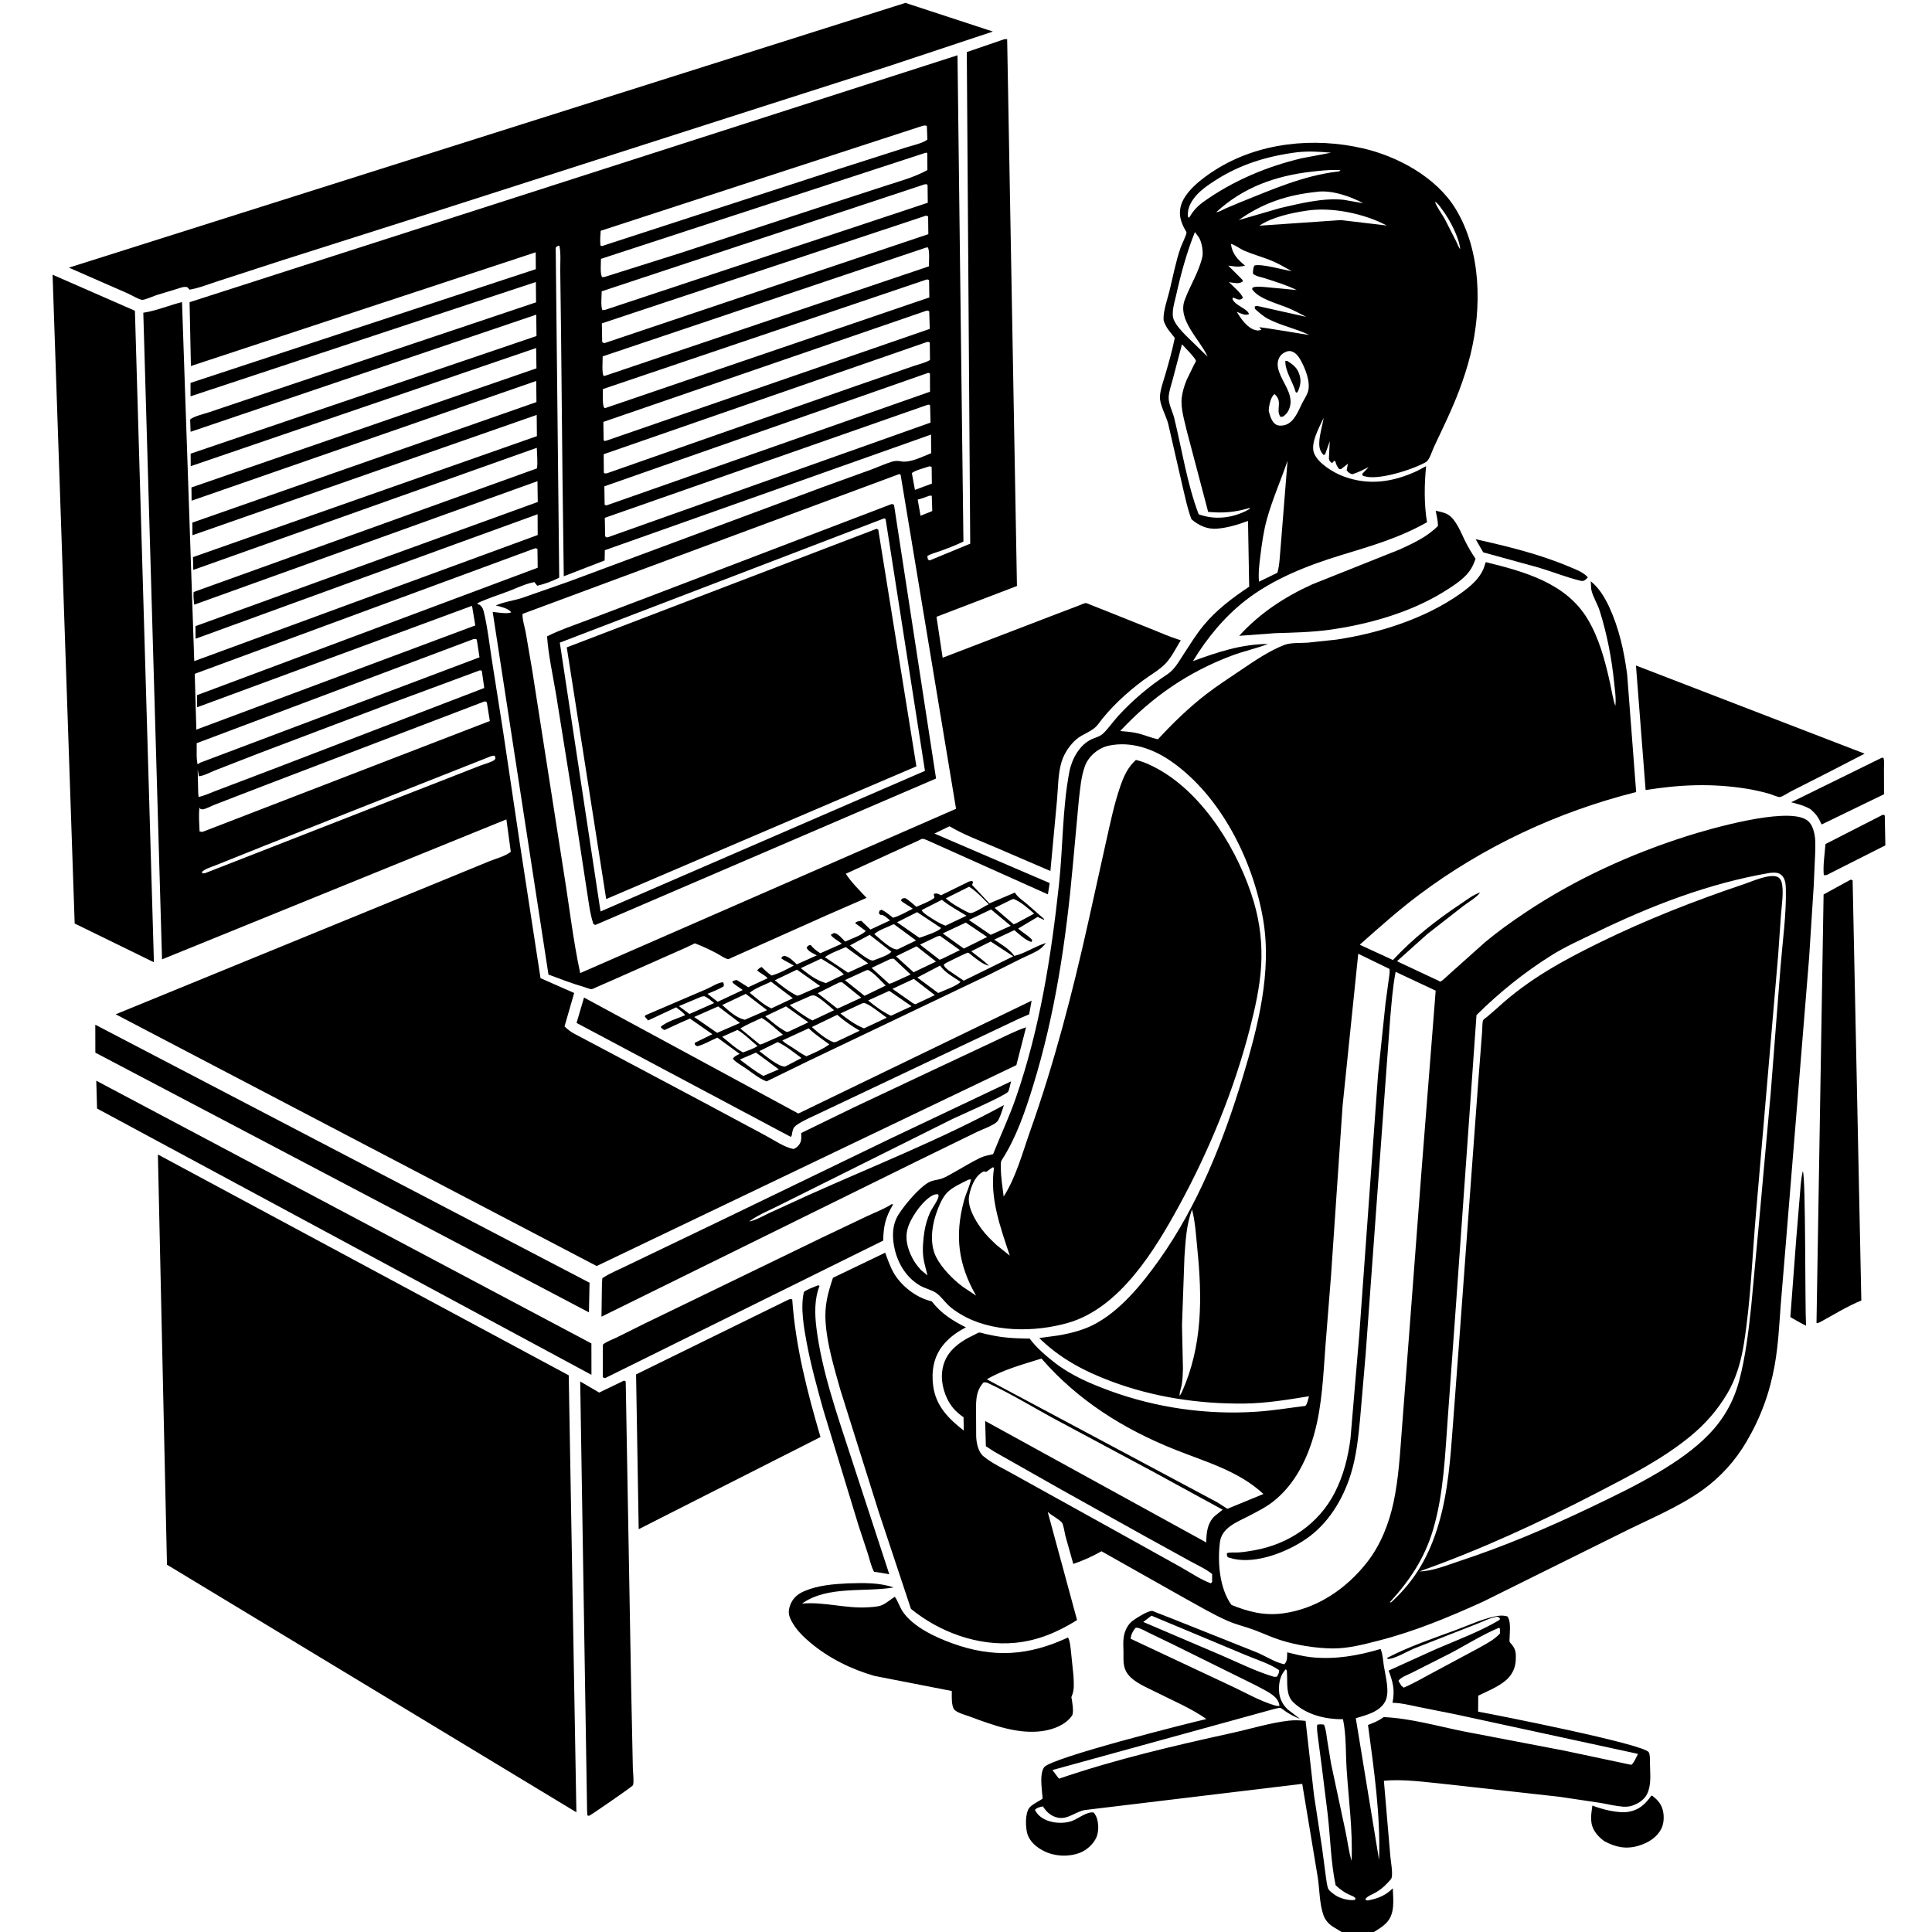 <svg version="1.1" xmlns="http://www.w3.org/2000/svg" style="display: block;" viewBox="0 0 2048 2048" width="1024" height="1024">
<path transform="translate(0,0)" fill="rgb(255,255,255)" d="M 0 0 L 0 2048 L 2048 2048 L 2048 0 L 0 0 z"/>
<path transform="translate(0,0)" fill="rgb(0,0,0)" d="M 165.577 312.947 C 162.625 313.919 153.311 318.062 150.668 317.855 C 147.141 317.579 139.162 312.678 135.354 311.015 L 73.026 283.716 L 959.788 3.058 L 1052.48 33.443 L 942.672 69.954 L 810.171 112.384 L 457.675 225.488 L 298.927 275.983 L 231.567 297.873 C 221.65 301 211.232 305.335 201 307.049 L 198.5 304.419 C 194.883 303.507 191.297 305.146 187.832 306.172 L 165.577 312.947 z"/>
<path transform="translate(0,0)" fill="rgb(0,0,0)" d="M 500.585 570.277 L 207.311 677.099 L 207.204 663.761 L 570.049 532.121 L 569.735 510.069 L 205.865 641.002 C 205.489 636.617 204.723 631.926 205.282 627.553 L 569.271 496.482 C 570.086 489.554 569.206 481.711 569.041 474.694 L 204.882 604.131 L 204.565 590.582 L 569.138 462.32 L 568.921 439.832 L 204.006 567.361 L 203.883 553.986 L 568.68 426.218 L 568.4 403.826 L 203.105 530.762 L 202.946 516.707 L 568.666 390.465 L 568.338 368.912 L 202.168 494.181 L 202.094 480.899 L 568.718 356.191 L 568.432 333.556 L 202.046 457.713 L 201.572 444.763 C 204.391 441.535 217.361 438.453 222.086 436.85 L 286.501 415.131 L 568.249 320.48 L 568.033 298.927 L 201.994 420.1 L 201.957 405.888 L 567.99 285.313 L 567.849 267.439 L 202.375 387.999 L 200.954 320.346 L 1014.99 58.603 L 1021.27 574.063 C 1013.09 578.029 1004.68 581.256 996.12 584.314 C 991.839 585.845 986.767 586.968 982.973 589.5 L 983.666 593.23 L 985.5 594.068 L 1028.47 576.336 L 1024.84 55.212 L 1064.8 41.5 L 1067.63 41.5 L 1078.01 621.187 L 992.725 653.833 L 999.255 697.232 L 1117.33 651.91 L 1143.45 641.969 C 1145 641.401 1149.52 639.227 1151.04 639.287 C 1152.28 639.336 1155.35 640.856 1156.63 641.332 L 1173.84 648.137 L 1219.62 666.463 C 1229.74 670.521 1239.79 675.047 1250.21 678.256 L 1251.64 678.69 C 1246.96 686.581 1241.43 697.441 1235.04 703.889 C 1228.45 710.539 1218.8 715.913 1211.2 721.61 C 1194.01 734.503 1176.58 750.559 1163.83 767.976 C 1158.44 775.328 1148.29 777.564 1141.24 783.488 C 1134.1 789.49 1128.08 798.618 1125.33 807.5 C 1121.48 819.911 1121.64 835.227 1120.46 848.24 L 1113.47 923.297 L 1055.24 898.243 C 1038.93 891.212 1021.78 884.946 1006.5 875.879 L 990.533 883.602 L 1112.69 936.099 L 1110.83 948.053 L 982.2 890.404 C 981.397 890.136 978.837 889.071 977.979 889.136 C 976.686 889.234 973.628 891.058 972.378 891.612 L 957.925 898.137 L 896.557 926.236 C 902.781 935.622 910.907 943.552 918.576 951.752 L 876.122 970.292 L 790.493 1008.54 L 775.505 1015.23 C 775.067 1015.43 772.549 1016.77 772.11 1016.75 C 769.012 1016.6 762.755 1012.14 759.894 1010.64 C 752.3 1006.67 744.562 1002.98 736.534 999.969 L 726.497 1004.76 L 648.131 1039.5 L 632.679 1046.24 C 631.425 1046.77 628.303 1048.46 627.1 1048.55 C 625.463 1048.67 621.014 1046.81 619.258 1046.31 C 606.397 1042.59 593.932 1037.78 581.399 1033.09 L 522.259 648.648 C 526.734 649.056 538.446 651.205 541.892 649 C 538.752 644.828 530.597 643.075 525.617 641.844 C 533.965 638.037 544.155 636.736 553 633.99 L 602.627 616.604 L 873.898 515.707 L 923.435 497.802 C 930.546 495.179 937.578 491.919 944.779 489.621 C 948.01 488.59 951.437 488.249 954.766 488.978 C 964.486 491.105 977.93 483.923 987.066 480.409 L 986.936 460.66 L 641.153 583.237 L 640.947 594.105 L 597.622 610.866 L 596.263 505.581 L 594.718 350.43 L 593.904 287.969 C 593.769 279.249 594.73 268.91 593.006 260.5 C 590.772 260.412 590.703 261.113 589.061 262.5 L 592.799 612.36 C 585.469 616.056 577.499 619.064 569.5 620.904 L 567.127 617.9 L 566.5 617.038 C 557.427 618.629 548.04 623.274 539.38 626.574 C 528.453 630.739 517.085 634.262 506.5 639.218 L 506.163 640.5 L 508.5 641.08 C 512.089 644.372 512.291 646.179 513.381 650.838 C 516.97 666.173 518.713 682.234 521.118 697.807 L 533.315 775.315 L 551.224 895.416 L 572.98 1036.91 L 608.639 1052.61 L 598.431 1088.02 C 601.236 1090.84 604.383 1093.28 607.818 1095.29 L 645 1114.98 L 743.254 1167.19 L 811.355 1203.65 C 820.097 1208.22 831.826 1216.59 841.5 1217.99 C 843.236 1217.03 844.595 1216.25 845.957 1214.77 C 849.67 1210.75 849.476 1207.6 849.338 1202.3 L 849.298 1201.03 L 904.513 1174.16 L 989.231 1134.23 L 1052.04 1104.74 C 1063.77 1099.28 1075.42 1093.14 1087.67 1088.94 L 1077.39 1129.07 L 632.481 1342.05 L 122.634 1075.19 L 447.451 942.222 L 518.703 912.977 C 524.957 910.38 536.695 907.295 541.453 902.859 L 536.799 868.574 L 171.758 1016.97 L 151.912 331.517 C 165.418 329.522 179.569 323.557 192.947 320.212 L 205.921 700.811 L 569.975 567.143 L 569.864 545.137 L 500.585 570.277 z M 977.633 133.5 L 636.765 244.641 C 636.408 249.922 635.883 255.118 636.562 260.391 C 638.905 260.996 638.482 260.858 640.5 260.043 L 889.249 179.093 L 960.1 156.421 C 966.646 154.264 977.73 152.071 983.064 147.967 L 982.5 133.456 C 980.381 132.818 979.826 133.01 977.633 133.5 z M 979.406 162.5 L 637.046 274.386 C 637.063 278.66 635.888 291.26 638.478 293.872 L 641.083 293.5 L 722.222 267.908 L 873.938 217.986 L 939 196.834 C 953.662 192.055 969.621 187.778 983.089 180.257 L 982.948 162.5 L 982.014 161.746 L 979.406 162.5 z M 979.847 195.5 L 637.802 308.809 C 637.829 313.368 636.583 325.226 638.626 328.726 L 641.35 328.5 L 983.487 214.922 L 983.249 196 C 981.533 194.888 981.727 195.209 979.847 195.5 z M 981.88 228.5 L 637.997 342.764 L 638.321 362.5 L 640.5 363.806 L 984.073 248.218 L 983.866 229.5 L 981.88 228.5 z M 981.487 262.5 L 638.867 377.761 C 638.895 381.876 637.792 396.112 639.984 398.635 L 642.5 397.968 L 984.723 282.306 C 984.646 277.873 985.716 265.349 983.475 262.203 L 981.487 262.5 z M 981.654 296.5 L 639.077 412.43 C 639.174 416.511 638.31 429.866 640.585 432.378 L 641.794 432.5 L 985.143 315.297 L 984.875 297 C 982.839 295.985 983.913 296.155 981.654 296.5 z M 981.673 329.5 L 639.589 447.233 L 639.875 466.5 L 640.984 467.54 L 643.5 466.864 L 985.561 348.647 L 985.024 330 C 982.868 328.983 983.987 329.138 981.673 329.5 z M 982.674 362.5 L 639.933 481.491 L 640.092 501 L 641.157 501.891 L 643.5 501.674 L 906.381 409.464 L 968.312 388.059 C 973.684 386.112 981.209 384.611 985.832 381.575 L 985.609 363.012 C 983.468 362.215 984.46 362.27 982.674 362.5 z M 983.198 395.5 L 640.65 515.521 L 640.943 535 C 642.781 535.89 641.882 535.814 643.6 535.5 L 985.863 415.223 L 985.793 396 C 984.09 395.051 984.963 395.166 983.198 395.5 z M 982.19 429.5 L 641.115 548.906 L 641.5 568.537 L 642.979 569.698 L 644.5 569.459 L 986.402 447.962 L 985.93 429.5 C 984.022 428.578 984.114 428.952 982.19 429.5 z M 984.575 494.5 C 979.297 496.38 970.964 498.2 966.607 501.459 L 969.883 519.312 L 987.811 512.64 L 987.592 495.005 C 985.411 494.174 986.429 494.227 984.575 494.5 z M 953.315 502.5 L 553.92 650.762 C 553.531 656.476 556.157 664.293 557.243 670.099 L 564.064 709.875 L 597.688 925 C 603.441 960.478 607.472 996.343 615.025 1031.5 L 1013.45 857.356 L 954.678 503.237 L 953.315 502.5 z M 985.08 525.5 C 981.056 526.93 976.963 528.646 972.797 529.587 L 975.808 546.715 L 988.244 541.705 L 987.713 525.5 L 985.08 525.5 z M 566.442 581.5 L 206.436 714.279 L 208.128 773.429 L 503.824 662.978 L 500.37 642.186 L 208.972 749.732 L 208.838 736.9 L 569.982 601.818 L 569.737 582 C 567.623 580.905 568.724 581.053 566.442 581.5 z M 501.815 677.5 L 208.484 787.812 C 208.7 794.684 207.87 803.66 209.5 810.222 L 212.239 808.453 L 508.308 696.768 L 505.381 677.824 C 502.971 677.066 504.162 677.14 501.815 677.5 z M 508.882 710.5 L 413 746.046 L 274.631 798.471 L 228.214 816.536 C 223.344 818.437 215.916 822.501 210.846 822.861 L 209.53 815.5 L 210.101 840.5 L 210.5 844.825 C 217.192 843.414 224.202 839.919 230.726 837.578 L 294.354 813.382 L 513.338 729.296 L 510.747 711.077 L 508.882 710.5 z M 513.689 743.5 L 282.792 831.698 L 227.487 853.031 C 224.351 854.203 217.604 857.891 214.5 857.995 C 213.81 858.018 213.16 857.665 212.49 857.5 L 211.453 856.113 C 210.403 864.349 211.27 873.071 211.557 881.361 L 214.5 881.894 L 519.237 764.295 L 516.061 744.5 C 514.439 743.462 515.255 743.728 513.689 743.5 z M 520.788 801.5 L 281.227 896.161 L 229.29 916.964 C 225.059 918.732 216.848 921.047 213.899 924.5 L 214.986 925.888 L 217.604 925.5 L 465.139 828.782 L 509.362 811.481 C 513.389 809.898 520.578 808.113 523.936 805.732 C 524.518 805.318 524.777 804.577 525.198 804 L 524.5 801.122 C 521.963 801.102 523.2 800.969 520.788 801.5 z"/>
<path transform="translate(0,0)" fill="rgb(0,0,0)" d="M 1568.98 946.114 C 1565.45 951.22 1556.54 956.271 1551.44 960.17 L 1512.94 990.216 L 1480.95 1018.85 L 1483.02 1019.99 L 1525.19 1039.75 C 1525.7 1040.01 1526.17 1040.61 1526.74 1040.53 C 1528.47 1040.3 1535.65 1033.25 1537.41 1031.68 L 1574.15 998.836 C 1587.61 987.582 1601.99 977.311 1616.57 967.563 C 1669.31 932.287 1727.8 905.496 1788.21 886.311 C 1812.81 878.496 1891.24 855.925 1913.91 868.453 C 1918.86 871.19 1921.13 875.739 1922.65 881.094 C 1924.87 888.931 1924.35 896.705 1924.14 904.739 L 1922.65 938.5 L 1917.72 1015.44 L 1893.22 1316.16 L 1887.61 1383.5 C 1886.11 1404.46 1884.98 1426.17 1881.29 1446.86 C 1876.01 1476.41 1866.46 1502.6 1851.2 1528.5 C 1839.5 1548.34 1824.24 1565.37 1805.57 1578.91 C 1779.16 1598.08 1746.31 1611.11 1717.26 1625.85 L 1572 1697.86 C 1536.19 1714.14 1499.81 1729.28 1461.6 1739.06 C 1445.64 1743.15 1429.02 1747.59 1412.43 1747.42 C 1394.71 1747.23 1373.77 1743.91 1356.84 1738.42 C 1347.88 1735.52 1339.22 1731.54 1330.43 1728.17 C 1321 1724.55 1311 1722.37 1301.75 1718.35 C 1286.07 1711.55 1271.28 1702.58 1256.29 1694.42 L 1167.61 1644.39 C 1158.2 1649.8 1148.03 1654.34 1137.74 1657.82 L 1129.32 1627.9 C 1128.76 1625.48 1127.21 1615.59 1125.59 1613.87 C 1121.89 1609.94 1115 1606.63 1110.62 1602.69 L 1141.73 1717.34 C 1121.44 1730.02 1100.41 1739.06 1076.37 1741.42 C 1037.01 1745.29 995.87 1730.18 965.626 1705.43 L 931.453 1602.58 L 890.713 1472.94 C 884.316 1450.11 876.712 1425.23 875.152 1401.5 C 873.982 1383.69 877.41 1371.19 882.968 1354.52 L 938.32 1327.92 C 941.043 1335.18 943.589 1342.78 947.486 1349.5 C 955.464 1363.26 970.981 1375.25 986.363 1379.13 L 987.703 1379.46 C 997.69 1392.42 1009.48 1399.77 1023.9 1407.07 C 1014.27 1412.06 1006.02 1417.9 999.227 1426.5 C 989.586 1438.7 987.25 1453.71 989.151 1468.71 C 991.88 1490.26 1005.43 1503.87 1021.66 1516.48 L 1021.39 1502.32 C 1018.32 1500.26 1015.58 1497.97 1012.94 1495.37 C 1003.79 1486.36 998.276 1471.41 998.426 1458.52 C 998.557 1447.32 1002.57 1437.32 1010.67 1429.46 C 1017.25 1423.06 1024.71 1418.7 1032.98 1414.85 C 1034.09 1414.33 1036.89 1412.62 1038.03 1412.54 C 1039.54 1412.43 1042.76 1413.62 1044.32 1413.97 C 1050.24 1415.28 1056.14 1416.49 1062.15 1417.31 C 1071.91 1418.64 1081.71 1418.77 1091.53 1418.98 C 1098.22 1428.27 1108.73 1437.21 1117.72 1444.24 C 1135.13 1457.86 1155.52 1466.6 1176.13 1474.18 C 1225.67 1492.38 1279.48 1500 1332.16 1496.46 C 1349.51 1495.29 1366.51 1492.44 1383.75 1490.32 C 1385.93 1488.16 1386.68 1483.09 1387.57 1480.09 C 1364.72 1483.81 1341.94 1487.57 1318.73 1487.82 C 1270.94 1488.33 1222.64 1481.06 1177.83 1464.23 C 1148.96 1453.38 1123.83 1440.11 1101.64 1418.37 L 1121.13 1415.74 C 1133.65 1413.68 1146.9 1410.42 1158.27 1404.75 C 1186.83 1390.51 1210.44 1361.36 1228.69 1335.69 C 1269.79 1277.87 1296.91 1209.58 1317.32 1142.01 C 1333.41 1088.75 1348.51 1030.31 1338.95 974.5 C 1328.29 912.326 1294.22 843.696 1241.45 807.005 C 1222.36 793.733 1199.04 785.569 1175.72 790.359 C 1164.41 792.682 1153.86 801.508 1149.98 812.323 C 1145.94 823.597 1144.97 836.528 1143.57 848.35 L 1137.13 918.56 C 1130.01 997.163 1118.48 1075.22 1095.18 1150.78 C 1086.9 1177.62 1077.37 1205.86 1062 1229.6 C 1060.46 1231.98 1060.93 1234.69 1060.93 1237.48 C 1060.92 1247.79 1062.65 1258.17 1063.93 1268.4 C 1077.2 1247.54 1083.92 1221.77 1092.16 1198.54 C 1117.6 1126.76 1136.96 1052.21 1153.5 977.896 L 1172.42 892.513 C 1176.84 872.934 1180.91 852.829 1187.45 833.849 C 1191.29 822.723 1195.32 813.583 1204.11 805.57 C 1212.57 807.562 1219.9 810.98 1227.5 815.176 C 1276.66 842.302 1313.68 903.647 1329.2 956.388 C 1335.68 978.426 1338.24 1001.13 1336.85 1024.06 C 1335.5 1046.23 1330.47 1068.53 1324.98 1090 C 1308.5 1154.43 1282.01 1219.1 1250.21 1277.47 C 1224.43 1324.79 1187.26 1386.43 1132.26 1402.26 C 1096.67 1412.51 1050.3 1412.72 1017.87 1392.84 C 1013.54 1390.19 1009 1387.17 1005.35 1383.65 C 1001.17 1379.61 997.469 1374.34 992.807 1370.89 C 988.116 1367.42 980.776 1365.95 975.5 1362.91 C 961.47 1354.82 952.482 1340.69 948.66 1325.22 C 945.527 1312.54 945.323 1298.58 952.624 1287.22 C 959.125 1277.11 974.286 1258.71 984.906 1253.12 C 987.943 1251.53 991.663 1250.93 995 1250.25 C 1000.55 1249.13 1004.78 1246.34 1009.68 1243.64 C 1019.39 1238.3 1029.25 1232.06 1039.18 1227.3 C 1043.23 1225.36 1048.36 1224.51 1052.72 1223.41 C 1060.63 1203.41 1069.82 1184.09 1076.88 1163.72 C 1102.14 1090.85 1114.23 1014.46 1122.52 938.032 C 1126.82 898.466 1126.09 857.481 1133.51 818.346 C 1136.04 804.975 1144.27 789.344 1157.47 783.5 C 1161.78 781.59 1166.24 780.684 1169.72 777.224 C 1175.59 771.382 1180.41 764.235 1186.08 758.115 C 1201.04 741.966 1218.56 727.122 1237 715.099 C 1244.87 709.968 1249.05 702.169 1254.11 694.422 C 1260.99 683.898 1267.52 673.165 1275.49 663.409 C 1289.11 646.748 1306.37 633.756 1324.19 621.94 L 1322.94 552.23 C 1312.23 556.136 1301.59 559.464 1290.16 560.407 C 1279.71 561.27 1270.76 557.07 1263 550.455 C 1258.82 539.529 1256.43 527.533 1253.7 516.154 L 1238.36 449.345 C 1236.2 440.601 1229.17 429.087 1229.58 420.5 C 1229.94 412.818 1233.15 404.426 1235.29 397 C 1239.02 384.081 1242.71 371.438 1245.31 358.228 L 1238.44 349.477 C 1236.58 346.886 1233.53 341.668 1233.42 338.458 C 1233.1 329.324 1237.5 317.332 1239.67 308.482 C 1243.42 293.237 1246.35 277.281 1251.52 262.473 C 1252.4 259.938 1258.01 248.264 1257.77 246.53 C 1257.64 245.561 1255.72 242.643 1255.19 241.594 C 1251.64 234.568 1249.76 228.035 1251.3 220.125 C 1254.5 203.638 1274.69 188.718 1288.05 180.241 C 1334.1 151.015 1392.39 145.162 1444.92 157.285 C 1481.79 165.797 1522.48 187.928 1542.79 221.03 C 1570.33 265.941 1570.96 326.145 1558.77 375.867 C 1555.66 388.551 1551.51 401.286 1546.93 413.5 C 1539.18 434.141 1529.38 453.933 1520.02 473.864 C 1517.94 478.287 1515.36 487.647 1511.47 489.874 C 1497.88 497.649 1461.34 509.454 1446.35 504.834 C 1444.2 504.17 1444.98 504.678 1443.88 502.5 L 1450.83 495.131 L 1451.85 494.237 L 1450.83 495.131 C 1445.19 497.949 1439.53 500.855 1433.5 502.752 C 1430.3 501.49 1429.65 501.372 1427.51 498.5 L 1428.85 491.416 L 1427.43 492.687 L 1421.5 497.352 L 1419.5 497.141 C 1417.33 494.363 1416.37 492.417 1415.5 489.011 L 1414.32 488.5 L 1412 490.901 C 1410.06 489.533 1408.96 488.525 1408.69 486 L 1409.6 467.77 L 1404.66 481.686 L 1402.95 482.291 C 1399.18 478.099 1398.28 474.409 1398.5 468.794 C 1398.83 460.265 1401.76 451.325 1403.19 442.868 C 1398.71 452.554 1388.72 469.885 1393.01 480.5 C 1397.33 491.177 1413.27 500.875 1423.72 504.818 C 1450.74 515.005 1476.28 511.194 1502.06 499.28 L 1511.72 494.151 C 1509.81 513.609 1509.49 534.26 1512.68 553.588 C 1483.43 570.184 1453.61 578.688 1421.73 588.443 C 1386.3 599.286 1349.52 613.598 1320.04 636.657 C 1297.62 654.189 1279.35 676.565 1264.56 700.812 C 1291.49 691.032 1315.28 682.97 1344.19 682.601 C 1331.59 687.472 1318.41 690.236 1305.8 694.968 C 1259.54 712.337 1221.12 738.778 1187.46 774.931 C 1193.97 775.498 1200.56 775.954 1206.91 777.548 C 1213.85 779.292 1220.45 782.25 1227.49 783.637 C 1243.46 766.43 1259.49 750.768 1278.04 736.342 C 1290.05 727.002 1303.06 718.674 1315.66 710.141 C 1329.77 700.579 1345.73 689.667 1361.75 683.577 C 1368.28 681.092 1378.95 681.726 1386 681.276 L 1416.74 678.005 C 1461.46 671.321 1510.48 655.841 1547.6 629.57 C 1558.84 621.615 1570.39 612.194 1574.08 598.5 L 1575.01 595.876 C 1615.5 605.829 1659.83 617.871 1682.8 656 C 1695.18 676.553 1701.29 699.87 1706.5 723.082 C 1708.33 731.252 1709.54 740.508 1712.35 748.311 C 1713.27 740.115 1711.88 731.495 1711.04 723.322 C 1708.39 697.527 1703.62 672.816 1695.93 648.035 C 1693.58 640.462 1688.72 633.03 1686.95 625.5 C 1686.23 622.411 1686.86 619.286 1686.13 616.113 C 1694.78 622.762 1701.23 633.497 1705.76 643.279 C 1716.3 666.038 1721.54 690.092 1724.84 714.828 L 1734.39 839.61 C 1651.36 860.49 1572.86 897.113 1504.23 948.536 C 1482.37 964.913 1462.33 982.885 1441.91 1000.95 L 1441.72 1001.61 L 1476.55 1017.65 C 1498.45 994.238 1522.15 975.663 1548.8 957.897 C 1554.83 953.875 1562.02 948.161 1568.98 946.114 z M 1521.09 213.974 C 1523.69 220.726 1528.4 226.471 1531.85 232.823 L 1543.7 256.064 C 1544.61 257.943 1546.37 262.784 1547.93 263.995 C 1546.33 250.871 1537.03 233.301 1529.16 222.665 C 1527.25 220.077 1524.83 216.323 1522.18 214.475 L 1521.09 213.974 L 1520.21 213.005 L 1521.09 213.974 z M 1288.06 225.875 L 1289.21 224.982 C 1292.53 224.633 1296.01 222.43 1299.02 221.034 L 1315.14 214.259 C 1348.04 201.068 1382.08 186.048 1417.59 181.936 C 1420.14 181.641 1418.98 182.143 1420.99 180.422 L 1418.47 180.21 C 1409.37 179.865 1399.54 180.926 1390.5 181.96 C 1352.24 186.335 1317.84 198.477 1289.21 224.982 L 1288.06 225.875 z M 1375.07 161.38 C 1343.14 165.532 1314.52 174.113 1287.27 191.858 C 1279.68 196.8 1271.33 202.582 1265.83 209.899 C 1261.31 215.92 1258.69 221.912 1259.15 229.5 L 1260.5 230.878 L 1261.35 229.449 C 1265.17 223.088 1269.58 218.378 1275.62 214.016 C 1306.83 191.708 1342.9 176.463 1380.16 167.693 L 1411 161.887 C 1399.13 160.737 1386.96 160.108 1375.07 161.38 z M 1395.51 203.395 C 1364.61 206.651 1338.6 215.151 1313.07 233.335 L 1357.09 220.547 C 1377.98 215.732 1403.07 209.414 1424.5 211.826 L 1445.12 215.474 C 1431.65 208.112 1411.03 201.041 1395.51 203.395 z M 1384.77 223.346 C 1368.97 225.7 1348.28 230.194 1334.97 239.241 L 1421.42 233.295 L 1470.03 239.074 C 1446.41 226.43 1411.37 219.101 1384.77 223.346 z M 1266.65 245.963 C 1257.84 267.997 1251.74 290.442 1246.61 313.576 C 1244.93 321.129 1241.21 332.025 1244.42 339.291 C 1247.04 345.222 1252.28 350.598 1256.69 355.297 L 1280.06 378.059 L 1279.7 377.237 C 1271.61 359.544 1248.04 339.137 1255.79 318.142 C 1261.58 302.457 1270.5 289.134 1274.46 272.627 C 1275.76 267.216 1274 256.576 1270.99 251.905 L 1266.65 245.963 z M 1304.84 258.5 C 1306.19 269.268 1311.93 274.96 1319.84 281.644 C 1314.81 282.776 1311.61 282.945 1306.5 282.135 L 1302.04 281.624 L 1317.3 296.881 L 1317.18 298.5 C 1313.01 301.417 1307.68 299.723 1302.71 299.091 C 1306.26 302.754 1316.71 311.439 1317.5 315.892 C 1314.98 317.657 1314.69 317.972 1311.5 317.202 L 1307.22 315.361 L 1306.39 316.856 C 1309.43 324.261 1322.41 327.004 1324 333 C 1320.01 334.728 1316.27 332.616 1312.42 331.104 L 1311.04 330.554 C 1315.37 337.727 1322.27 347.956 1330.98 349.98 C 1333.65 350.599 1334.61 350.405 1337.14 349.5 L 1334.86 347 C 1336.01 346.317 1382.61 354.576 1387.81 355.023 C 1373.81 348.354 1357.85 345.134 1344.32 338.067 C 1339.18 335.381 1334.67 331.346 1330.36 327.5 L 1329.99 325 C 1332.24 324.074 1331.07 324.253 1333.5 324.464 L 1384.63 335.872 C 1378.32 332.54 1372.04 329.215 1365.45 326.46 C 1354.02 321.678 1334.08 316.841 1327.26 306.5 L 1327.86 304.843 C 1331.65 303.253 1337.09 304.102 1341.14 304.314 L 1374.51 307.451 C 1363.99 302.231 1352.17 298.658 1341 295.033 C 1337.55 293.914 1330.51 292.763 1328.14 290 C 1328.29 286.937 1328.36 284.373 1329.59 281.5 C 1336.78 279.202 1361.05 286.215 1369.32 287.473 C 1362.12 283.503 1354.83 279.127 1347.2 276.046 C 1337.91 272.296 1328.17 269.682 1318.95 265.734 C 1314.47 263.812 1309.34 259.631 1304.84 258.5 z M 1252.94 364.985 L 1243.29 401.595 C 1241.75 407.542 1239.3 414.375 1238.85 420.492 C 1238.32 427.623 1243.08 436.415 1244.79 443.41 C 1253.06 477.248 1258.29 512.501 1270.63 545.181 C 1287.19 551.125 1304.49 549.492 1320.39 541.852 L 1324.5 539.581 L 1325 538.345 C 1309.16 543.06 1297.09 544.063 1280.71 542.661 L 1258.27 457.623 C 1255.71 446.325 1251.31 432.915 1252.73 421.302 C 1253.5 415.046 1255.49 408.426 1257.97 402.639 L 1265.59 386.903 C 1265.92 386.263 1267.75 383.136 1267.74 382.65 C 1267.69 379.932 1255.29 367.548 1252.94 364.985 z M 1364.25 372.5 C 1360.35 374.007 1357.41 376.039 1355.64 379.991 C 1352.96 385.999 1355.01 392.473 1357.49 398.131 C 1362.43 409.382 1371.71 420.75 1366.56 433.574 C 1365.12 437.156 1363.29 439.259 1360.22 441.5 L 1357.5 442.029 C 1351.68 434.67 1360.52 425.69 1351 417.738 C 1347.28 420.446 1345.75 428.059 1345.1 432.5 L 1344.9 435.588 C 1346.28 440.669 1347.94 447.507 1353 450.251 C 1355.69 451.71 1360.26 451.309 1363.07 450.255 C 1372.51 446.71 1376.46 434.96 1380.67 426.736 C 1382.5 423.155 1385 419.607 1386.31 415.798 C 1389.82 405.594 1383.61 390.448 1378.61 381.535 C 1376.42 377.622 1373.16 373.384 1368.56 372.323 C 1367.06 371.975 1365.73 372.192 1364.25 372.5 z M 1364.85 488.426 C 1357.78 509.18 1348.89 529.044 1342.99 550.237 C 1339.58 562.492 1337.8 575.25 1336.2 587.846 C 1335.02 597.141 1333.7 607.298 1334.6 616.624 L 1354.08 607.171 C 1356.56 598.655 1356.68 588.216 1357.58 579.328 L 1364.85 488.426 z M 1469.51 498.5 L 1471.49 498.5 L 1469.51 498.5 z M 1467.51 499.5 L 1469.49 499.5 L 1467.51 499.5 z M 1876.03 925.313 C 1811.12 936.409 1749.79 960.211 1690.85 988.845 C 1675.51 996.294 1659.57 1003.34 1645.11 1012.37 C 1615.88 1030.64 1589.63 1051.8 1565.15 1076.02 L 1543.34 1384 L 1534.79 1502.06 C 1531.81 1541.76 1530.52 1582.67 1519.25 1621.11 C 1510.33 1651.52 1494.44 1675.41 1473.2 1698.5 L 1474.61 1698.6 C 1500.42 1675.1 1515.32 1648.44 1525.11 1615.16 C 1535.01 1581.52 1537.52 1545.94 1540.1 1511.13 L 1546.5 1425.81 L 1566.67 1151.11 L 1571.1 1093.7 C 1571.32 1091.21 1571.2 1083.07 1572.25 1081.36 C 1572.98 1080.16 1575.69 1078.47 1576.85 1077.49 L 1588.25 1067.57 C 1620.68 1037.84 1657.27 1017.94 1696.43 998.777 C 1745.99 974.533 1796.95 954.616 1849.21 937.042 C 1857.61 934.178 1875.86 925.941 1884.21 929.542 C 1886.12 930.365 1887.71 932.488 1888.35 934.475 C 1891.27 943.48 1888.66 959.583 1887.94 969.181 L 1884.92 1012.49 L 1861.67 1283.11 C 1857.51 1329.8 1856.02 1377.49 1848.69 1423.8 C 1845.74 1442.47 1840.61 1461.03 1830.89 1477.34 C 1820.36 1495 1807.79 1509.37 1791.94 1522.42 C 1762.43 1546.73 1726.93 1564.73 1693.15 1582.24 C 1632.25 1613.8 1569.36 1642.89 1504.64 1665.78 C 1518.62 1665.52 1533.22 1659.38 1546.4 1655.04 C 1594.87 1639.09 1640.7 1619.61 1686.66 1597.64 C 1710.83 1586.08 1735.14 1574.4 1758.17 1560.66 C 1777.42 1549.18 1796.38 1536.21 1811.96 1519.99 C 1827.55 1503.77 1837.93 1485.06 1843.66 1463.38 C 1850.43 1437.76 1853.51 1411.29 1856.33 1385 L 1864.41 1298.33 L 1877.08 1158 L 1887.46 1024.66 C 1889.61 997.627 1893.73 969.164 1893.08 942.102 C 1892.97 937.664 1892.48 931.949 1889.3 928.5 C 1886.36 925.307 1882.87 924.823 1878.76 925.084 L 1876.03 925.313 z M 1439.79 1011.02 L 1423.18 1172.36 L 1410.91 1352.64 L 1404.91 1428.25 C 1402.73 1458.11 1401.42 1488.94 1393.67 1517.99 C 1386.29 1545.68 1373.01 1573.11 1350.15 1591.28 C 1341.86 1597.87 1332.31 1602.61 1322.93 1607.44 C 1311 1613.58 1295.09 1619.5 1293.19 1634.65 C 1290.53 1655.72 1292.56 1683.49 1305.41 1701.33 C 1323.68 1708.63 1340.21 1712.9 1360 1710.24 C 1395.87 1705.43 1426.99 1684.33 1449.09 1656.15 C 1463.54 1637.72 1472.49 1614.89 1477.31 1592.11 C 1482.61 1567.04 1484.05 1541.25 1485.99 1515.76 L 1493.66 1415.5 L 1506.82 1241.7 L 1520.86 1063.25 L 1521.87 1050.13 L 1479.42 1030.19 C 1476.28 1046.64 1475.09 1063.29 1473.62 1079.96 L 1467.14 1168.06 L 1447.65 1435.36 L 1441.8 1503.52 C 1439.89 1523.39 1437.93 1543.14 1432.02 1562.31 C 1423.6 1589.58 1407.83 1615.57 1383.9 1631.75 C 1363.78 1645.35 1332.24 1657.8 1307.6 1652.47 L 1301.5 1650.76 C 1300.65 1648.96 1300.5 1648.53 1300.5 1646.44 C 1304.23 1645.23 1309.06 1645.92 1313 1645.64 C 1318.48 1645.25 1324.12 1644.34 1329.53 1643.38 C 1366.17 1636.87 1398 1615.38 1415.02 1582 C 1424.1 1564.2 1428.9 1545.11 1431.53 1525.4 L 1440.94 1414.18 L 1460.75 1139.64 L 1468.67 1063.88 L 1471.96 1039.46 C 1472.46 1035.52 1473.46 1031.07 1472.94 1027.12 L 1439.79 1011.02 z M 1052.02 1237.5 L 1045.5 1242.22 C 1042.68 1241.58 1042.8 1241.53 1040.33 1243.15 C 1032.87 1248.03 1028.9 1259.1 1027.31 1267.57 C 1025.12 1279.13 1033.72 1293.57 1040.44 1302.7 C 1045.14 1309.1 1050.86 1314.54 1056.61 1319.98 L 1070.42 1331.02 C 1060.55 1301.24 1048.85 1269.73 1053.73 1237.69 L 1052.02 1237.5 z M 1026.56 1250.5 C 1019.3 1254.24 1009.64 1258.36 1003.89 1264.3 C 998.302 1270.06 993.953 1281.36 991.561 1289 C 987.334 1302.52 985.811 1319.7 992.397 1332.62 C 998.232 1344.07 1010.16 1356.27 1020.41 1363.89 L 1034.69 1373.42 C 1015.74 1340.58 1011.96 1309.84 1021.73 1273.21 C 1023.77 1265.57 1027.87 1257.61 1029.33 1250.09 L 1026.56 1250.5 z M 989.947 1266.5 C 979.504 1270.98 967.909 1287.45 963.649 1297.91 C 959.007 1309.3 960.657 1319.2 965.5 1330.26 C 968.099 1336.2 971.859 1341.52 976.276 1346.25 L 983.138 1352 C 981.77 1345.7 979.537 1338.96 978.731 1332.63 C 977.703 1324.56 978.607 1313.74 979.886 1305.69 C 980.988 1298.74 982.993 1291.75 985.886 1285.33 C 987.911 1280.84 994.475 1272.33 994.92 1268 C 994.991 1267.31 994.64 1266.64 994.5 1265.96 C 992.759 1265.87 991.608 1265.96 989.947 1266.5 z M 1263.59 1282.12 C 1257.51 1298.69 1256.79 1314.99 1255.56 1332.44 L 1252.96 1404.77 L 1253.97 1450.87 C 1253.85 1456.51 1253.6 1462.25 1252.71 1467.83 C 1252.11 1471.64 1250.07 1476.03 1250.5 1479.81 L 1252.86 1475.65 C 1274.82 1426.49 1274.48 1375.57 1269.15 1323.09 C 1267.8 1309.7 1267.04 1295.09 1263.59 1282.12 z M 1104.01 1440.12 C 1084.96 1446.16 1063.26 1451.86 1046.11 1462.14 L 1290.4 1592.54 L 1301.08 1599.4 L 1339.31 1583.69 C 1312.94 1559.17 1278.1 1549.62 1245.4 1536.59 C 1191.17 1514.98 1142.56 1484.48 1104.01 1440.12 z M 1042.55 1465.5 C 1033.28 1475.54 1034.74 1488.04 1034.68 1500.67 L 1034.79 1522.85 C 1035.1 1529.65 1036.88 1538.91 1042.31 1543.53 C 1051.4 1551.27 1064.37 1557.04 1074.82 1563.05 L 1178.8 1620.7 L 1250.45 1660.54 C 1261.06 1666.41 1272.21 1674.21 1283.5 1678.38 L 1284.91 1677 L 1284.91 1668.5 C 1277.93 1662.9 1268.55 1658.76 1260.7 1654.4 L 1212.41 1627.77 L 1125.47 1579.31 L 1053.94 1538.79 L 1045.06 1533.03 L 1044.32 1506.29 L 1278.67 1635.07 C 1278.87 1624.92 1279.66 1615.09 1287.25 1607.39 L 1296.07 1600.35 L 1222.24 1560.02 L 1124.79 1507.82 C 1099.25 1494.38 1074.16 1478.58 1048.05 1466.46 C 1045.69 1465.36 1045.04 1465.15 1042.55 1465.5 z"/>
<path transform="translate(0,0)" fill="rgb(0,0,0)" d="M 163.16 1020.05 L 80.398 979.564 L 79.163 979.075 L 55.734 291.214 L 143.02 329.417 L 163.16 1020.05 z"/>
<path transform="translate(0,0)" fill="rgb(0,0,0)" d="M 1376.05 414.5 L 1374.69 416.396 L 1373.5 415.665 C 1370.55 404.721 1362.16 393.667 1362.51 382.5 L 1364.5 382.587 C 1369.47 385.657 1374.01 388.86 1376.41 394.395 C 1379.59 401.747 1379.03 407.278 1376.05 414.5 z"/>
<path transform="translate(0,0)" fill="rgb(0,0,0)" d="M 629.043 979.5 C 625.068 967.809 623.886 954.578 621.831 942.389 L 606.953 845.174 L 589.548 736.625 C 586.163 716.085 581.395 695.324 579.904 674.58 C 592.985 667.919 607.815 662.977 621.571 657.764 L 687.047 632.921 L 944.637 534.5 C 946.48 534.276 945.45 534.212 947.679 535.087 L 992.254 825.25 L 631.053 980.5 L 629.043 979.5 z M 937.156 549.5 L 593.417 681.212 L 636.581 966.182 L 980.501 817.155 L 938.76 550.062 L 937.156 549.5 z"/>
<path transform="translate(0,0)" fill="rgb(0,0,0)" d="M 1351.62 671.186 L 1313.58 674.011 C 1335.39 650.01 1361.47 632.908 1390.87 619.5 L 1483.5 582.54 C 1498.06 575.92 1513.01 569.013 1524.33 557.449 C 1524.24 552.023 1522.93 546.705 1521.89 541.397 C 1525.95 542.332 1530.84 543.179 1534.5 545.244 C 1543.27 550.193 1548.56 564.278 1552.84 573 C 1556.19 579.814 1559.9 586.053 1564.15 592.34 C 1561.92 598.869 1559.06 604.542 1554.28 609.535 C 1547.48 616.631 1538.83 622.131 1530.53 627.277 C 1494.92 649.357 1450.28 661.975 1408.94 667.636 C 1390 670.23 1370.71 670.621 1351.62 671.186 z"/>
<path transform="translate(0,0)" fill="rgb(0,0,0)" d="M 642.579 953.035 L 600.784 686.234 L 929.309 560.5 L 931.017 561.5 L 971.418 812.36 L 642.579 953.035 z"/>
<path transform="translate(0,0)" fill="rgb(0,0,0)" d="M 1681.5 613.781 L 1680.08 614.97 C 1678.09 616.233 1676.79 615.967 1674.63 615.436 C 1660.1 611.859 1645.45 605.997 1631.03 601.664 L 1572.29 585.509 L 1564.24 571.587 C 1597.26 578.981 1631.31 587.204 1662.53 600.368 C 1669.48 603.302 1678.1 606.201 1683.2 611.973 L 1681.5 613.781 z"/>
<path transform="translate(0,0)" fill="rgb(0,0,0)" d="M 1685.24 615.005 L 1686.13 616.113 L 1685.24 615.005 z"/>
<path transform="translate(0,0)" fill="rgb(0,0,0)" d="M 1941.71 816.929 L 1898.36 838.969 C 1895.46 840.44 1889.44 844.611 1886.67 844.902 C 1884.63 845.115 1878.08 842.154 1875.77 841.5 C 1867.71 839.21 1859.3 837.293 1851.01 835.987 C 1814.32 830.205 1780.88 831.674 1744.42 837.493 L 1734.19 705.468 L 1976.55 798.913 L 1941.71 816.929 z"/>
<path transform="translate(0,0)" fill="rgb(0,0,0)" d="M 1919.46 857.99 C 1913.13 854.028 1905.86 852.344 1898.72 850.434 L 1994.26 803.5 L 1996.42 803.128 C 1997.66 806.156 1997.06 810.721 1997.07 814.07 L 1997.14 841.934 L 1930.96 873.996 L 1929.07 870 C 1926.83 865.401 1924.42 862.561 1920.72 859.142 L 1919.46 857.99 z"/>
<path transform="translate(0,0)" fill="rgb(0,0,0)" d="M 1936.44 927.5 L 1933.3 927.814 C 1932.29 917.394 1934.31 905.227 1935.08 894.719 L 1996.18 863.5 L 1997.94 864.5 L 1998.55 896.117 L 1936.44 927.5 z"/>
<path transform="translate(0,0)" fill="rgb(0,0,0)" d="M 1929.35 1401.49 C 1927.6 1402.35 1927.64 1402.52 1925.56 1402.39 L 1933.08 948.178 L 1961.65 932.5 L 1963.86 933.047 L 1973.08 1378.6 C 1958.07 1384.7 1943.63 1393.77 1929.35 1401.49 z"/>
<path transform="translate(0,0)" fill="rgb(0,0,0)" d="M 722.5 1083.56 L 704.5 1091.86 C 702.298 1091.07 701.652 1090.4 700.311 1088.5 C 706.745 1082.88 718.307 1079.52 726.269 1076.22 C 724.351 1073.06 719.678 1070.19 716.755 1067.82 L 687.066 1081.72 L 683.5 1077.63 L 684.101 1076.25 L 748.778 1048.53 C 753.285 1046.62 761.79 1041.11 766.5 1041.27 C 767.37 1043.34 767.512 1043.07 767.088 1045.5 C 761.941 1048.83 755.618 1051.05 749.979 1053.5 L 760.8 1061.92 L 787.369 1049.46 C 783.714 1046.61 779.217 1044.41 776.085 1041 C 777.82 1039.17 778.481 1039.33 781 1038.85 L 793.181 1046.52 L 813.681 1036.99 C 810.759 1033.38 805.827 1032.01 802.635 1028.5 C 804.246 1026.94 805.287 1025.71 807.5 1025.08 C 810.766 1028.5 813.985 1031.35 817.842 1034.1 C 825.811 1031.97 834.138 1027.41 841.438 1023.53 C 837.104 1020.86 832.415 1018.91 828.25 1016 L 829.02 1014.15 L 831.5 1013.19 C 836.937 1014.44 840.672 1018.58 844.632 1022.25 L 865.872 1012.72 C 862.227 1010.78 856.451 1008.49 855.03 1004.5 C 856.865 1002.22 856.63 1002.09 859.5 1001.76 C 862.284 1005.68 865.633 1007.82 869.55 1010.49 L 892.379 1000.4 C 889.892 998.186 881.407 993.412 880.688 990.875 L 884 989.017 C 888.487 989.349 892.65 995.018 895.95 998.138 C 901.735 995.363 913.663 991.463 917.748 986.873 L 906.5 978.561 C 908.097 976.446 910.466 976.625 913 976.103 L 922.674 985.36 L 943.417 975.701 C 941.052 973.737 937.613 970.18 934.481 969.814 L 933 969.71 L 931.612 968 L 932.33 965.314 L 934.5 964.363 C 939.039 966.477 942.733 969.711 946.619 972.818 C 953.661 971.006 961.016 966.47 967.599 963.289 C 963.588 960.043 958.617 958.028 954.872 954.5 L 956.409 952.5 C 957.439 952.37 958.491 951.864 959.5 952.11 C 961.808 952.672 969.155 959.514 971.411 961.244 C 977.216 958.575 984.482 956.069 989.642 952.4 C 991.679 950.952 989.533 950.309 989.992 947.5 C 992.932 946.747 993.944 947.134 996.688 948.574 L 997.5 949.029 L 1027.08 934.5 L 1030.01 933.722 L 1031.5 934.741 L 1030.5 938.093 L 1048.84 957.637 L 1075.78 946.174 C 1079.25 951.694 1083.8 954.055 1088.52 958.179 L 1106.86 974.224 L 1106.5 975.02 L 1099.96 971.97 L 1079.29 984.293 C 1083.9 988.534 1090.32 991.738 1094.22 996.5 L 1093.5 998.49 C 1087.76 997.502 1079.9 989.796 1075.23 986.013 L 1053.9 996.027 C 1061.03 1000.83 1069.22 1005.48 1074.51 1012.35 L 1075.21 1013.29 C 1086.66 1010.66 1097.28 1003.02 1108.86 999.593 C 1106.91 1001.8 1104.8 1004.4 1102.37 1006.1 C 1096.77 1010.01 1089.19 1012.89 1083 1015.93 L 1047.27 1033.82 L 856.876 1124.7 L 812.526 1146.34 C 804.738 1143.32 797.803 1137.51 790.966 1132.78 C 786.137 1129.43 780.985 1126.8 776.911 1122.5 C 777.852 1119.84 781.542 1118.55 784.013 1117.14 L 760.467 1099.92 C 753.534 1102.8 746.239 1107.42 739 1109.09 L 736.566 1107.42 L 736.374 1105.5 L 755.153 1096.29 L 731.372 1079.74 L 722.5 1083.56 z M 1027.28 939.961 L 1002.59 952.318 C 1008.82 957.96 1017.99 962.982 1025.5 966.816 C 1026.67 967.184 1027.78 967.983 1029 967.919 C 1032.58 967.73 1041.56 961.953 1044.98 960.168 L 1048.12 958.521 C 1041.67 952.035 1035.08 944.821 1027.28 939.961 z M 1072.48 953.5 L 1054.35 962.431 L 1074.5 979.765 L 1077.5 978.59 L 1096.26 968.481 C 1090.06 963.106 1082.27 955.922 1074.56 952.982 L 1072.48 953.5 z M 998.464 953.834 L 977.034 964.698 C 977.678 967.719 987.251 973.184 989.927 974.929 C 993.927 977.536 997.778 979.561 1002.24 981.262 L 1024.53 970.726 C 1016.02 965.45 1006.15 960.2 998.464 953.834 z M 1050.58 964.067 L 1027.06 975.202 L 1050.22 990.973 L 1071.44 981.399 L 1050.58 964.067 z M 972.226 966.915 L 950.924 977.64 L 974.5 994.058 L 977.5 993.168 C 982.898 991.053 993.893 987.848 997.654 983.79 L 972.226 966.915 z M 1023.8 977.959 L 999.352 989.483 L 1021.7 1005.53 L 1046.43 993.249 L 1023.8 977.959 z M 945.489 980.5 C 940.162 983.083 930.849 986.194 926.79 990.19 C 931.94 994.387 944.851 1007.03 951.161 1006.42 L 951.5 1006.36 L 971.055 996.934 L 947.562 979.654 L 945.489 980.5 z M 921.9 990.986 L 901.003 1002.15 C 905.87 1005.81 920.175 1018.59 925.5 1018.23 C 930.933 1016.02 941.049 1013.07 944.962 1008.92 L 921.9 990.986 z M 993.819 992.5 L 975.272 1001.29 L 995.971 1017.35 L 998.43 1016.5 L 1017.52 1007.18 L 996.48 992.049 L 993.819 992.5 z M 1050.18 998.045 L 1029.59 1008.37 C 1035.78 1013.48 1042.78 1018.16 1048.42 1023.82 C 1041.58 1021.94 1037.36 1018.24 1031.8 1014.1 C 1030.53 1013.16 1027.43 1010.24 1026.1 1009.82 C 1025.45 1009.62 1005.65 1019.25 1003.44 1020.45 C 1002.34 1021.05 1001.42 1021.74 1000.43 1022.5 C 1000.94 1025.22 1003.57 1026.88 1005.54 1028.63 L 1021.58 1039.55 L 1074.09 1013.73 L 1050.18 998.045 z M 971.57 1003.11 L 949.793 1013.72 L 968.5 1030.66 L 970.359 1029.73 L 992.228 1019.28 L 971.57 1003.11 z M 896.556 1003.96 C 889.563 1007.19 880.535 1010.16 874.375 1014.63 L 898.947 1031.06 L 920.293 1021.2 L 896.556 1003.96 z M 870.445 1016.16 L 848.864 1026.29 C 857.457 1032.9 864.143 1038.65 874.719 1041.86 L 875.458 1042.16 L 894.528 1032.99 C 888.928 1026.75 877.685 1020.83 870.445 1016.16 z M 943.996 1016.5 L 923.944 1025.97 L 942.5 1042.87 L 945.5 1042.01 L 965.32 1033.03 L 947.5 1016.29 C 946.319 1016.32 945.165 1016.32 943.996 1016.5 z M 996.479 1023.5 L 995.675 1024.01 L 972.419 1036.19 L 994.514 1052.63 C 1000.35 1049.93 1014.33 1045.24 1018.21 1040.78 C 1011.01 1035.89 1001.43 1030.92 996.606 1023.61 L 996.479 1023.5 z M 844.818 1027.85 L 821.309 1039.1 C 828.581 1045.09 836.509 1051.34 844.984 1055.5 L 847.5 1054.89 L 869.417 1045.29 L 844.818 1027.85 z M 918.433 1028.5 L 895.591 1038.96 L 916.442 1055.61 L 938.888 1044.72 C 933.447 1039.57 926.761 1031.39 920.082 1028.19 L 918.433 1028.5 z M 968.635 1037.65 L 946.036 1048.21 L 964.28 1061 C 966.12 1062.25 968.318 1064.25 970.51 1064.5 L 991.003 1054.88 L 968.635 1037.65 z M 817.377 1040.61 C 810.649 1043.98 800.209 1047.56 794.693 1052.37 C 801.319 1057.69 809.938 1065.65 817.709 1068.91 L 840.472 1058.2 L 817.377 1040.61 z M 889.49 1041.5 L 866.786 1052.81 L 887.5 1069.06 L 890.5 1067.99 L 912.965 1057.61 L 892.5 1041.11 L 889.49 1041.5 z M 942.629 1050.36 L 920.272 1060.52 C 927.82 1066.74 935.573 1072.57 944.462 1076.74 L 966.304 1066.64 L 942.629 1050.36 z M 790.573 1053.55 L 765.544 1065.37 C 772.821 1071.62 779.932 1078.7 789.5 1081 L 813.09 1070.81 L 790.573 1053.55 z M 859.649 1055.5 L 837.048 1065.43 C 844.656 1071.2 852.666 1077.41 861.21 1081.71 L 884.13 1070.88 C 880.344 1067.74 866.34 1054.75 862.1 1055.15 C 860.338 1055.31 861.036 1055.2 859.649 1055.5 z M 743.563 1056.5 L 719.679 1066.53 L 730.847 1074.87 L 757.067 1063.26 C 753.797 1060.74 750.348 1057.52 746.504 1055.99 L 743.563 1056.5 z M 914.184 1063.5 L 890.846 1074.36 C 898.926 1080.77 906.323 1086.18 915.882 1090.13 L 940.038 1078.79 C 935.232 1075.66 919.74 1062.7 915.267 1063.23 L 914.184 1063.5 z M 761.29 1066.82 L 735.85 1078.05 L 760.192 1094.84 L 784.385 1084.38 L 761.29 1066.82 z M 833.213 1066.81 L 811.201 1077.27 C 818.427 1083.36 825.537 1089.6 833.984 1093.96 L 836.5 1093.31 L 856.884 1083.69 L 833.213 1066.81 z M 887.53 1075.74 L 860.616 1088.7 C 866.368 1093.93 876.509 1102.58 883.948 1104.87 L 886.131 1104.5 L 911.327 1092.6 C 902.867 1087.69 894.88 1082.21 887.53 1075.74 z M 807.438 1079.06 C 799.898 1082.62 791.847 1085.87 784.748 1090.23 L 805.5 1107.27 L 808.244 1106.53 L 830.016 1096.89 C 822.671 1091.14 815.417 1083.7 807.438 1079.06 z M 857.269 1090.06 L 829.322 1102.91 C 832.019 1105.84 836.154 1107.94 839.488 1110.12 C 844.464 1113.38 849.46 1117.02 854.771 1119.71 C 862.556 1116.45 872.29 1112.08 879.153 1107.11 C 871.948 1101.7 863.603 1096.47 857.269 1090.06 z M 781.753 1091.77 L 765.561 1099.02 C 772.422 1104.46 779.926 1111.61 787.687 1115.63 C 792.62 1113.62 798.649 1111.88 802.987 1108.81 C 796.37 1103.47 789.053 1095.89 781.753 1091.77 z M 824.368 1104.64 L 804.917 1114.23 C 811.039 1118.6 825.675 1131.47 832.418 1130.5 L 849.629 1121.56 C 841.685 1115.83 833.274 1108.69 824.368 1104.64 z M 801.374 1115.78 L 784.237 1123.19 C 792.304 1129.16 800.416 1135.68 809.231 1140.53 L 825.54 1133.57 L 801.374 1115.78 z"/>
<path transform="translate(0,0)" fill="rgb(0,0,0)" d="M 1568.98 946.114 L 1570.81 945.067 L 1568.98 946.114 z"/>
<path transform="translate(0,0)" fill="rgb(0,0,0)" d="M 1080.71 1079.6 L 923.336 1154.16 L 868.327 1180.21 C 860.647 1183.97 851.826 1187.48 844.814 1192.36 C 841.224 1194.86 840.512 1196.69 839.73 1200.92 C 839.391 1202.74 839.516 1203.73 838.34 1205.19 L 611.173 1084.35 L 619.1 1057.45 L 846.255 1180.39 L 1093.57 1060.74 L 1090.93 1075.23 L 1080.71 1079.6 z"/>
<path transform="translate(0,0)" fill="rgb(0,0,0)" d="M 624.295 1391.17 L 101.083 1115.86 L 101.016 1086.25 L 624.944 1359.75 L 624.295 1391.17 z"/>
<path transform="translate(0,0)" fill="rgb(0,0,0)" d="M 626.966 1457.38 L 102.9 1175.1 L 102.049 1145.59 L 626.914 1424.11 L 626.966 1457.38 z"/>
<path transform="translate(0,0)" fill="rgb(0,0,0)" d="M 792.005 1295.98 L 794.085 1294.88 C 801.121 1293.59 809.325 1288.71 815.839 1285.7 L 856.869 1266.9 C 926.068 1235.84 997.561 1207.73 1064.22 1171.45 L 1063.88 1172.49 C 1062.63 1176.25 1059.53 1186.54 1056.98 1189.05 C 1052.67 1193.28 1041.31 1197.11 1035.63 1199.88 L 972.755 1230.57 L 637.594 1395.72 L 638.099 1360.25 L 638.5 1354.95 C 646.891 1349.27 657.242 1345.4 666.306 1340.79 L 765.589 1293.13 L 944.195 1206.79 L 1071.75 1146.31 C 1071.06 1148.66 1069.84 1155.86 1068.5 1157.44 C 1064.89 1161.7 1017.97 1182.21 1009.58 1186.2 L 828.453 1276.5 C 817.919 1282.01 804.677 1287.16 795.15 1294.08 L 794.085 1294.88 L 792.005 1295.98 z M 789.51 1296.5 L 791.49 1296.5 L 789.51 1296.5 z"/>
<path transform="translate(0,0)" fill="rgb(0,0,0)" d="M 610.992 1921.1 L 178.085 1659.3 L 177.002 1658.78 L 167.375 1223.82 L 602.88 1457.91 L 610.992 1921.1 z"/>
<path transform="translate(0,0)" fill="rgb(0,0,0)" d="M 1906.78 1401.31 L 1897.85 1396.13 L 1903.95 1315 L 1907.7 1269.75 C 1908.51 1260.56 1908.86 1250.46 1911.03 1241.5 C 1914.25 1245.98 1913.27 1384.84 1914.48 1405.33 L 1906.78 1401.31 z"/>
<path transform="translate(0,0)" fill="rgb(0,0,0)" d="M 641.5 1460.82 C 640.14 1460.52 641 1460.75 638.972 1459.96 L 639.083 1425.34 C 642.406 1422.33 648.811 1420.15 652.945 1418.13 L 683.128 1403.13 L 870.476 1312.34 L 918.816 1289.33 C 927.562 1285.19 936.984 1281.72 945.134 1276.5 L 946.751 1276.68 C 938.754 1290.19 936.505 1299.46 936.232 1315.07 L 641.5 1460.82 z"/>
<path transform="translate(0,0)" fill="rgb(0,0,0)" d="M 934.749 1667.39 L 926.5 1666.12 C 923.464 1660.51 922.001 1653.39 920.059 1647.28 L 910.08 1617.07 L 872.625 1494.18 C 866.174 1470.87 859.639 1447.46 855.189 1423.69 C 852.148 1407.43 848.305 1385.87 852.202 1369.5 C 856.456 1366.35 862.204 1364.55 867.085 1362.5 L 868.767 1363.05 C 863.179 1377.14 863.607 1393.04 865.462 1407.89 C 871.146 1453.4 887.372 1499.31 901.494 1542.85 L 942.691 1668.79 L 934.749 1667.39 z"/>
<path transform="translate(0,0)" fill="rgb(0,0,0)" d="M 699.689 1609.5 L 677.039 1621.03 L 674.262 1456.93 L 836.118 1377.5 C 838.665 1376.82 837.437 1376.77 839.803 1377.5 C 843.33 1427.56 855.679 1475.31 869.758 1523.31 L 699.689 1609.5 z"/>
<path transform="translate(0,0)" fill="rgb(0,0,0)" d="M 622.329 1919.25 L 615.036 1464.43 L 635.164 1476.18 L 661.395 1463.5 C 662.543 1463.77 661.875 1463.53 663.278 1464.5 L 669.026 1787.5 L 670.834 1874.18 C 670.879 1878.11 672.25 1888.9 671.029 1892.16 C 670.862 1892.61 670.436 1892.92 670.083 1893.24 C 666.913 1896.11 625.888 1924.52 624.5 1924.77 C 623.908 1924.88 623.311 1924.59 622.717 1924.5 L 622.329 1919.25 z"/>
<path transform="translate(0,0)" fill="rgb(0,0,0)" d="M 1137.89 1775.97 C 1138.16 1782.17 1139.01 1790.06 1136.87 1795.92 L 1136.5 1796.87 L 1136.02 1798.23 L 1135.7 1799.03 C 1136.53 1803.13 1138.62 1815.42 1136.39 1818.63 C 1129.6 1828.4 1116.93 1833.21 1105.58 1834.91 C 1079.5 1838.8 1052.4 1828.7 1028.29 1819.73 C 1023.55 1817.96 1016.19 1816.14 1012.31 1812.96 C 1008.09 1809.49 1009.06 1797.62 1008.93 1792.53 L 927.156 1776.59 C 902.736 1769.67 878.714 1757.79 859.209 1741.48 C 851.501 1735.03 843.691 1727.35 839.019 1718.34 C 835.935 1712.39 835.219 1708.49 837.409 1702.12 C 839.994 1694.59 845.093 1689.95 852.274 1686.82 C 866.771 1680.5 883.108 1679.22 898.686 1678.43 C 915.225 1678.02 931.429 1677.34 947.285 1682.77 C 915.892 1688.04 877.222 1680.63 850.16 1699.87 C 873.619 1697.74 896.923 1705.42 920.59 1703.78 C 924.987 1703.47 930.648 1703.28 934.733 1701.58 C 939.326 1699.66 944.175 1695.35 948.553 1692.64 C 951.977 1697.4 953.596 1703.37 956.906 1708.29 C 967.861 1724.58 991.441 1735.46 1009.27 1741.94 C 1052.85 1757.76 1090.46 1755.34 1132.11 1735.78 C 1134.04 1739.03 1134.45 1744.03 1134.97 1747.75 L 1137.89 1775.97 z"/>
<path transform="translate(0,0)" fill="rgb(0,0,0)" d="M 1476.11 1805.06 C 1478.69 1791.55 1476.78 1783.6 1472 1770.91 L 1523.12 1747.74 C 1545.18 1738.32 1568.88 1729.46 1589.5 1717.26 L 1590.04 1715.5 C 1588.84 1714.66 1588.07 1713.58 1586.55 1713.83 C 1579.29 1715.03 1571.57 1719.15 1564.64 1721.75 L 1498.38 1747.72 C 1492.45 1750.24 1476.61 1759.43 1470.84 1758.5 L 1470.5 1757.4 C 1493.31 1745.46 1518.9 1736.89 1543 1727.97 C 1556.28 1723.05 1569.92 1716.75 1583.74 1713.66 C 1588.83 1712.53 1592.93 1712.07 1597.99 1713.5 C 1601.79 1718.76 1600.4 1729.17 1600.27 1735.72 C 1600.23 1737.65 1599.59 1739.99 1600.93 1741.42 C 1607.03 1747.93 1607.15 1751.8 1606.71 1760.5 C 1606.31 1768.54 1602.4 1776.04 1596.33 1781.19 C 1588.1 1788.19 1576.69 1792.81 1566.99 1797.48 L 1566.87 1814.41 C 1587.74 1818.21 1742.65 1848.83 1747.71 1857.44 C 1749.31 1860.16 1748.93 1864.86 1748.98 1867.99 C 1749.13 1877.46 1750.5 1889.26 1747.38 1898.25 L 1746.93 1899.56 C 1744.66 1905.83 1739.52 1910.04 1733.58 1912.74 C 1729.18 1914.74 1725.39 1915.52 1720.5 1915.15 C 1712.4 1914.54 1704.05 1912.39 1696 1911.07 L 1653.37 1904.69 L 1531.79 1891.16 C 1511.22 1889.16 1487.56 1885.64 1466.97 1887.7 L 1473.81 1967.7 C 1474.25 1972.87 1476.82 1986.46 1474.98 1991.01 C 1474.36 1992.54 1471.46 1995.29 1470.28 1996.59 C 1466.81 2000.41 1462.71 2003.46 1458.31 2006.12 C 1454.7 2008.31 1449.23 2009.78 1447.2 2013.5 C 1449.28 2014.88 1449.28 2014.67 1451.81 2014.16 C 1461.56 2012.21 1469.22 2008.86 1476.41 2001.67 C 1476.85 2014.09 1479.08 2028.69 1469.49 2038.5 C 1465.73 2042.35 1460.95 2045.22 1456.38 2048 L 1422.14 2048 L 1412.47 2042.08 C 1408.07 2039.05 1404.81 2035.32 1402.96 2030.24 C 1398.63 2018.32 1398.81 2002.44 1396.84 1989.8 L 1380.42 1890.95 L 1150.5 1918.65 C 1140.31 1920.11 1132.06 1929.12 1121.18 1926.76 C 1114.56 1925.32 1109.96 1921.32 1106.22 1915.9 L 1105.5 1914.83 C 1102.29 1915.61 1099.5 1915.97 1097.15 1918.5 L 1097.57 1919.5 C 1104.23 1931.86 1123.49 1934.5 1135.63 1930.57 C 1142.05 1928.5 1152.75 1919.67 1159.5 1921.45 C 1160.42 1922.77 1161.33 1924.03 1161.99 1925.5 C 1164.78 1931.77 1164.96 1941.55 1162.18 1947.79 C 1158.95 1955.03 1151.73 1961.4 1144.38 1964.17 C 1132.66 1968.57 1118.04 1967.9 1106.89 1962.35 C 1099.07 1958.45 1091.5 1952.38 1088.99 1943.7 C 1087.05 1936.97 1086.48 1922.08 1091.29 1916.17 C 1093.61 1913.33 1097.97 1911.16 1101.06 1909.22 C 1101.43 1908.98 1104.97 1906.99 1105.1 1906.71 C 1105.42 1906.02 1104.79 1902.35 1104.71 1901.22 C 1104.16 1893.1 1102.17 1880.52 1106.74 1873.47 C 1113.22 1863.5 1260.03 1826.54 1278.84 1822.25 C 1262.8 1810.87 1242.83 1802.55 1225.3 1793.65 C 1215.61 1788.73 1202.37 1783.58 1195.69 1774.84 C 1189.97 1767.36 1191.05 1759.93 1190.93 1751.12 C 1190.86 1746.13 1190.43 1740.7 1191.15 1735.75 C 1192.21 1728.37 1195.51 1721.63 1201.69 1717.32 C 1205.98 1714.34 1215.82 1708.17 1220.85 1707.6 C 1221.77 1707.5 1224.88 1708.98 1225.82 1709.33 L 1242.44 1715.8 L 1333 1751.9 C 1341.92 1755.74 1352.01 1762.4 1361.5 1764.19 C 1365.07 1760.27 1364.21 1756.67 1364.49 1751.52 C 1373.01 1753.59 1381.67 1755.89 1390.41 1756.77 C 1415.58 1759.31 1439.46 1755.1 1463.5 1747.95 L 1463.96 1749.19 C 1465.86 1754.57 1466.1 1760.41 1466.95 1766 C 1468.56 1776.6 1473.58 1793.66 1468.39 1803.56 C 1462.53 1814.74 1448.3 1818.01 1437.2 1821.4 L 1461.86 1971.62 C 1463.54 1923.98 1456.42 1875.68 1450.14 1828.53 C 1455.71 1826.41 1460.83 1824.42 1465.72 1820.93 L 1466.73 1820.19 C 1495.49 1821.45 1524.24 1829.92 1552.47 1835.52 L 1658.15 1855.75 L 1729.17 1870.8 C 1731.81 1869.42 1734.78 1862.03 1736.35 1859.18 L 1542.92 1817.26 L 1503.1 1809.31 C 1494.31 1807.52 1485.08 1805.11 1476.11 1805.06 z M 1220.61 1712.68 L 1211.91 1719.36 L 1293.73 1754.27 C 1312.25 1762.18 1331.22 1771.8 1350.5 1777.49 L 1353.5 1777.42 C 1354.99 1774.99 1355.92 1773.46 1356.01 1770.5 C 1345.66 1763.34 1331.64 1759.22 1320 1754.23 L 1220.61 1712.68 z M 1203.79 1725.5 C 1201 1728.73 1198.84 1732.82 1198.54 1737.14 L 1302.89 1786.15 C 1318.88 1793.47 1335.62 1803.41 1352.5 1808.15 L 1356.16 1808.5 C 1356.37 1805.88 1354.55 1802.31 1352.82 1800.31 C 1347.91 1794.61 1337.29 1789.91 1330.59 1786.25 L 1243.48 1743.2 L 1217.11 1730.45 C 1213.94 1728.92 1208.72 1725.81 1205.32 1725.44 L 1203.79 1725.5 z M 1588.96 1725.5 C 1571.02 1732.96 1553.86 1743.98 1536.61 1752.99 L 1496.67 1773.17 C 1492.59 1775.24 1484.6 1778.04 1482.4 1781.78 L 1485.5 1786.94 L 1488 1788.98 C 1499.73 1783.97 1510.89 1777.21 1522.2 1771.3 L 1566.41 1747.58 C 1574.39 1743.08 1583.95 1738.42 1590.06 1731.5 L 1590.11 1726.62 L 1588.96 1725.5 z M 1362.94 1769.5 C 1357.09 1775.7 1355.5 1783.78 1355.8 1792.07 C 1356.09 1799.84 1359.31 1806.75 1365 1812.04 L 1378.06 1822.04 C 1372.58 1819.95 1368.22 1817.76 1363.3 1814.5 C 1361.92 1813.58 1358.43 1810.67 1357.12 1810.47 C 1355.28 1810.2 1350.31 1811.81 1348.35 1812.22 L 1115.61 1876.33 L 1122.56 1885.5 C 1182.18 1865.04 1244.35 1850.58 1305.89 1837.04 C 1325.66 1832.7 1345.95 1826.36 1366 1824 C 1372.11 1823.29 1377.89 1823.54 1383.98 1824.22 L 1392.92 1903.21 L 1401.43 1958.79 L 1405.77 1991.57 C 1406.19 1994.39 1406.91 2000.67 1408.47 2003.03 C 1409.61 2004.76 1413.54 2007.67 1415.27 2008.85 C 1420.56 2012.44 1430.1 2015.09 1436.5 2013.91 L 1436.76 2012 C 1435.13 2010.42 1433.77 2009.87 1431.72 2009.04 C 1425.53 2006.55 1420.7 2002.91 1415.83 1998.48 C 1410.69 1974.09 1410.28 1948.01 1407.41 1923.18 L 1400.98 1871.48 L 1397.29 1843.52 C 1396.71 1838.56 1395.66 1833.24 1396.32 1828.27 C 1399.06 1827.66 1400.78 1827.8 1403.5 1828.2 C 1405.71 1833.66 1406.14 1839.71 1407.03 1845.5 L 1410.97 1869.52 L 1426.22 1940.98 C 1428.49 1951.35 1429.6 1962.45 1432.74 1972.55 C 1434.07 1940.56 1429.59 1907.56 1427.5 1875.59 C 1426.38 1858.47 1427.21 1839.08 1423.61 1822.4 C 1405.18 1822.74 1384.08 1817.63 1370.52 1804.04 C 1362.91 1796.41 1364.93 1783.77 1364.24 1773.9 C 1364.1 1771.92 1364.56 1770.73 1362.94 1769.5 z"/>
<path transform="translate(0,0)" fill="rgb(0,0,0)" d="M 1476.11 1805.06 L 1474.93 1806.93 L 1476.11 1805.06 z"/>
<path transform="translate(0,0)" fill="rgb(0,0,0)" d="M 1474.93 1806.93 L 1474.02 1808 L 1474.93 1806.93 z"/>
<path transform="translate(0,0)" fill="rgb(0,0,0)" d="M 1474.02 1808 L 1473.22 1808.99 L 1474.02 1808 z"/>
<path transform="translate(0,0)" fill="rgb(0,0,0)" d="M 1700.71 1951.79 C 1697.16 1949.2 1694.27 1946.57 1691.65 1943 C 1684.72 1933.59 1686.54 1924.74 1687.96 1913.97 C 1698.14 1917.95 1715.57 1922.48 1726.52 1920.56 C 1737.58 1918.62 1744.2 1912.37 1750.42 1903.5 L 1751.62 1903.66 C 1756.32 1907.39 1759.95 1910.97 1762.01 1916.75 C 1764.21 1922.93 1764.22 1931.95 1761.35 1937.94 C 1756.71 1947.63 1747.28 1953.41 1737.32 1956.45 C 1723.86 1960.55 1712.95 1958.25 1700.71 1951.79 z"/>
</svg>